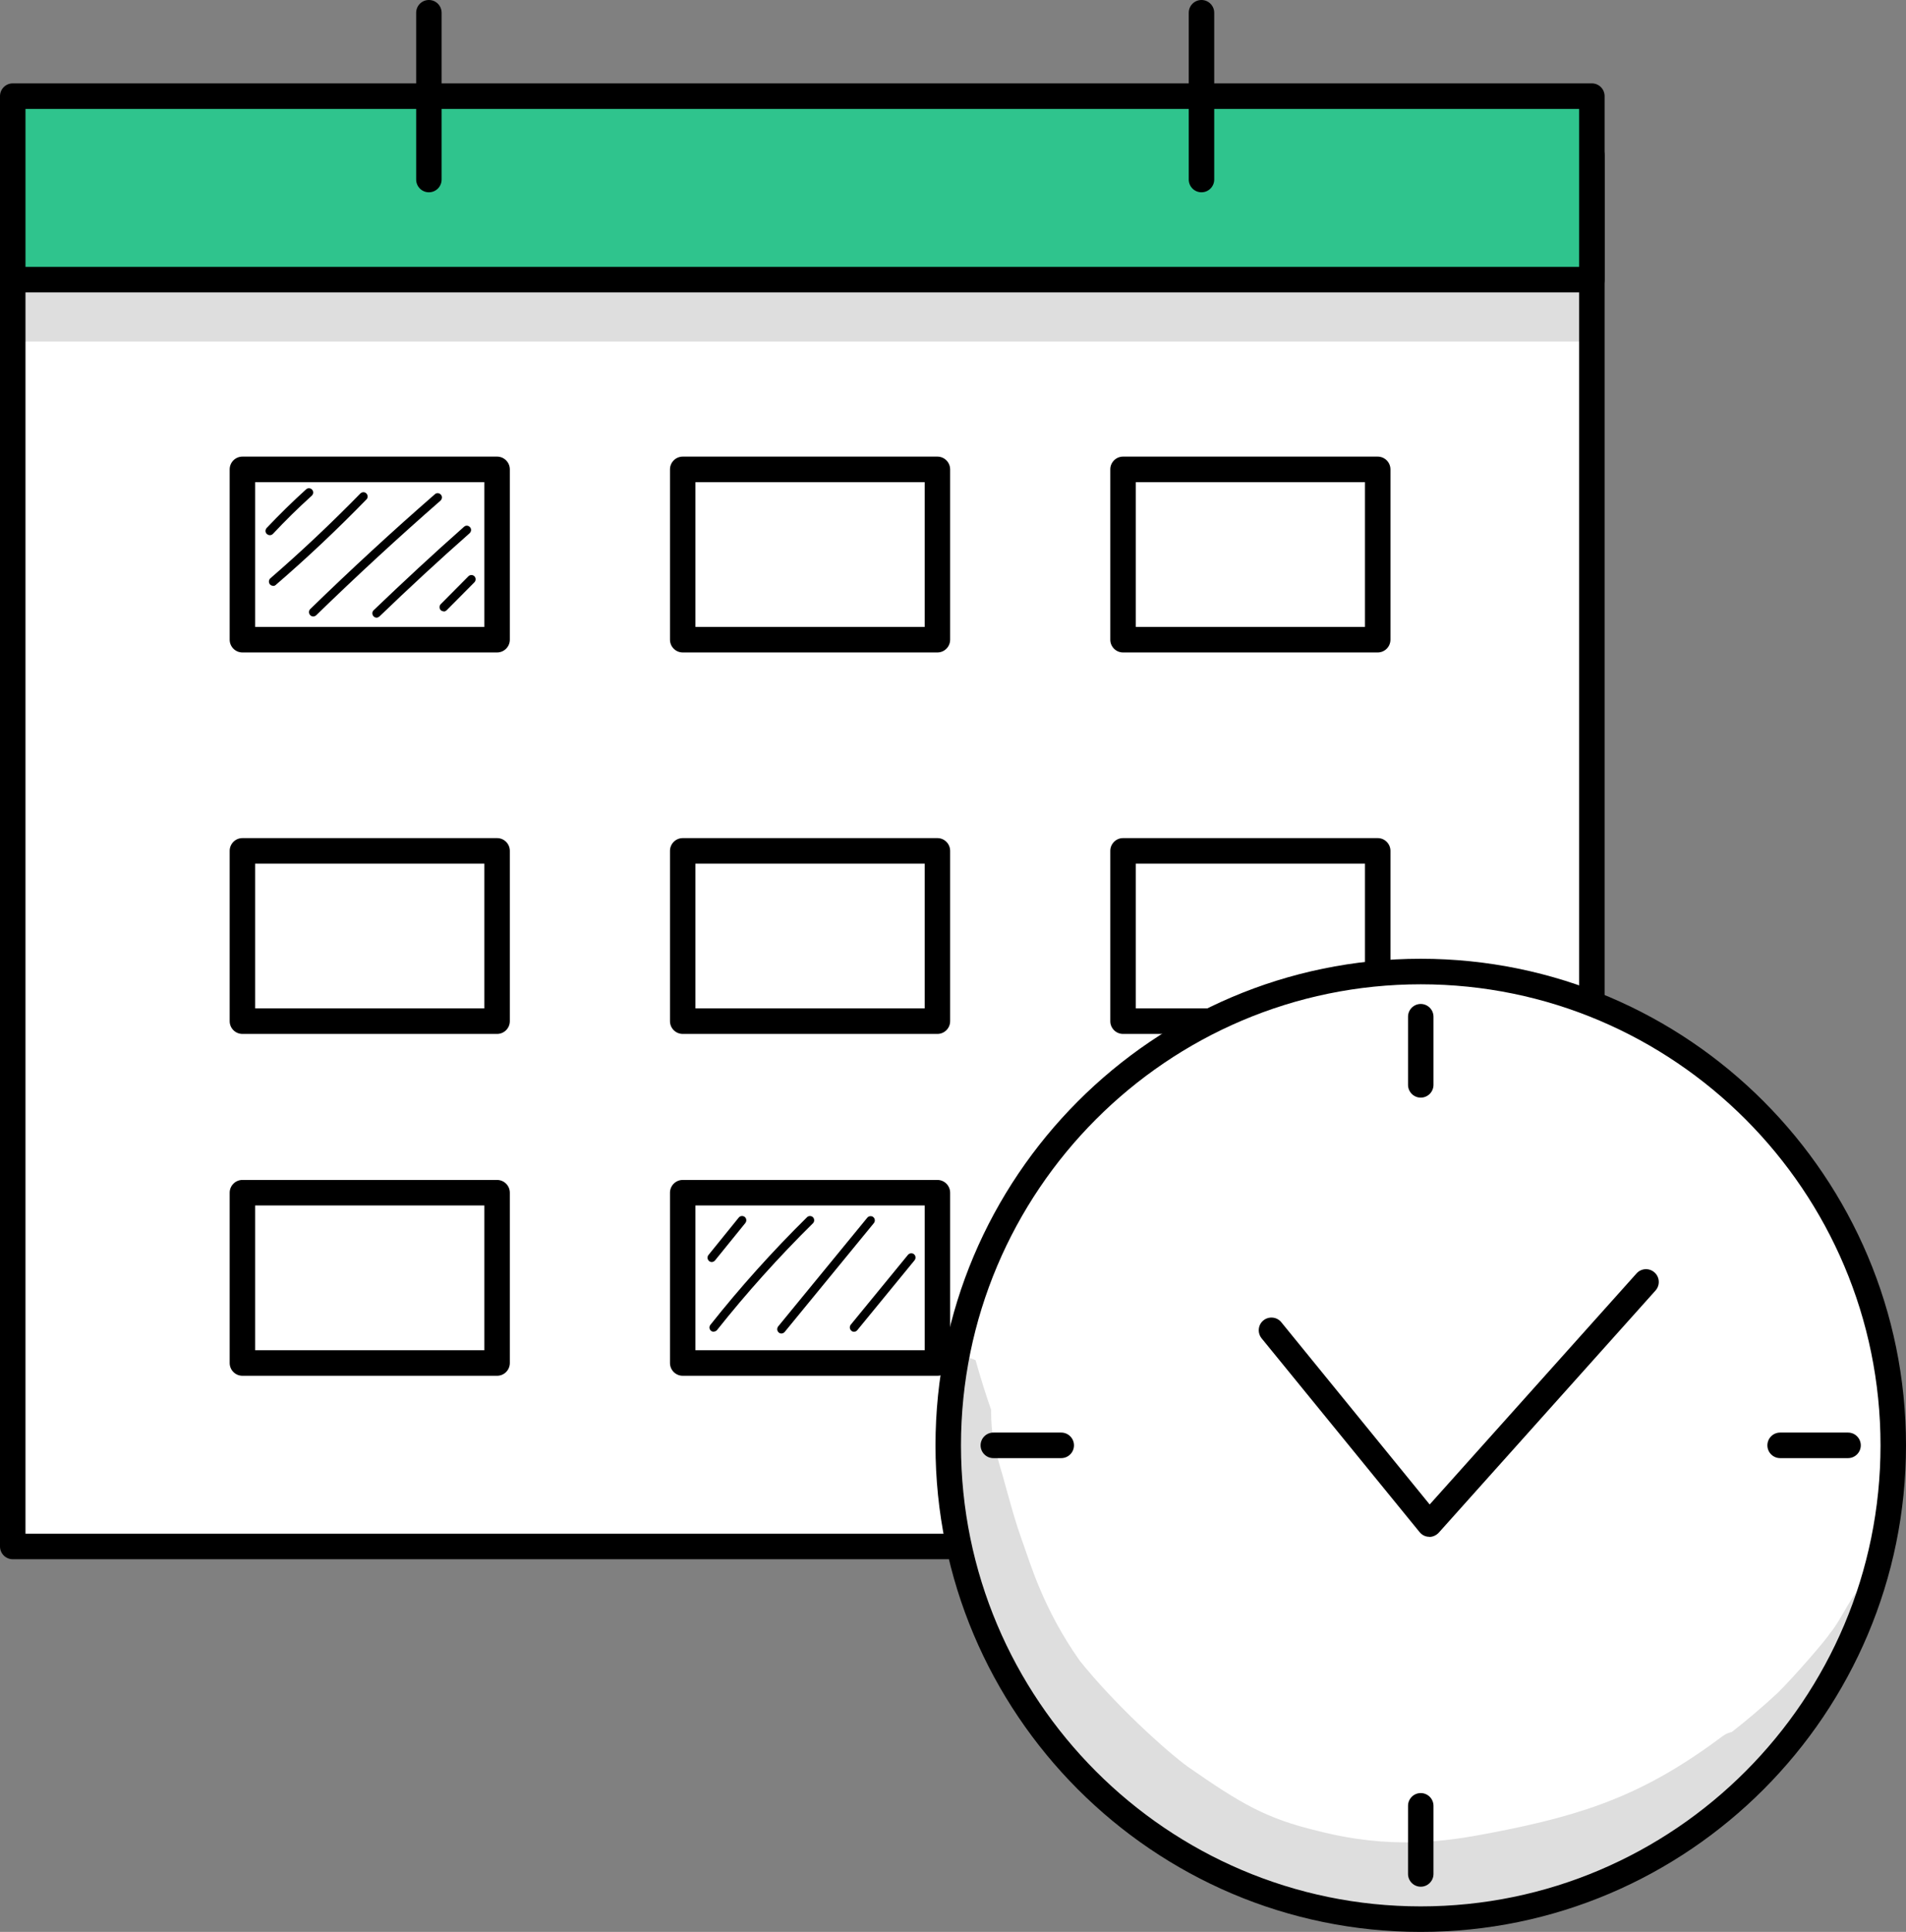 <svg width="76" height="77" viewBox="0 0 76 77" fill="none" xmlns="http://www.w3.org/2000/svg">
<rect x="0" y="0" width="76" height="77" fill="#808080" stroke="none"/>
<g id="Layer_1" clip-path="url(#clip0_3228_260854)">
<g id="Group">
<path id="Vector" d="M0.508 61.638L63.475 61.638L63.475 6.189L0.508 6.189L0.508 61.638Z" fill="white"/>
<path id="Vector_2" d="M63.474 62.146H0.508C0.228 62.146 0 61.918 0 61.637V6.189C0 5.909 0.228 5.68 0.508 5.68H63.474C63.755 5.68 63.982 5.909 63.982 6.189V61.637C63.982 61.918 63.755 62.146 63.474 62.146ZM1.016 61.128H62.967V6.698H1.016V61.128Z" fill="black"/>
</g>
<g id="Group_2">
<path id="Vector_3" d="M0.508 11.145L63.475 11.145V3.826L0.508 3.826V11.145Z" fill="#2FC48D"/>
<path id="Vector_4" d="M63.474 11.654H0.508C0.228 11.654 0 11.425 0 11.145V3.832C0 3.551 0.228 3.323 0.508 3.323H63.474C63.755 3.323 63.982 3.551 63.982 3.832V11.15C63.982 11.431 63.755 11.659 63.474 11.659V11.654ZM1.016 10.636H62.967V4.341H1.016V10.642V10.636Z" fill="black"/>
</g>
<g id="Group_3">
<path id="Vector_5" d="M19.821 18.709H9.666V25.495H19.821V18.709Z" fill="white"/>
<path id="Vector_6" d="M19.821 26.004H9.666C9.385 26.004 9.158 25.776 9.158 25.495V18.709C9.158 18.428 9.385 18.2 9.666 18.2H19.821C20.102 18.2 20.329 18.428 20.329 18.709V25.495C20.329 25.776 20.102 26.004 19.821 26.004ZM10.173 24.986H19.314V19.218H10.173V24.986Z" fill="black"/>
</g>
<g id="Group_4">
<path id="Vector_7" d="M37.379 18.709H27.223V25.495H37.379V18.709Z" fill="white"/>
<path id="Vector_8" d="M37.379 26.004H27.223C26.942 26.004 26.715 25.776 26.715 25.495V18.709C26.715 18.428 26.942 18.2 27.223 18.2H37.379C37.659 18.2 37.886 18.428 37.886 18.709V25.495C37.886 25.776 37.659 26.004 37.379 26.004ZM27.73 24.986H36.871V19.218H27.73V24.986Z" fill="black"/>
</g>
<g id="Group_5">
<path id="Vector_9" d="M54.935 18.709H44.779V25.495H54.935V18.709Z" fill="white"/>
<path id="Vector_10" d="M54.935 26.004H44.779C44.499 26.004 44.272 25.776 44.272 25.495V18.709C44.272 18.428 44.499 18.2 44.779 18.2H54.935C55.215 18.2 55.443 18.428 55.443 18.709V25.495C55.443 25.776 55.215 26.004 54.935 26.004ZM45.287 24.986H54.427V19.218H45.287V24.986Z" fill="black"/>
</g>
<g id="Group_6">
<path id="Vector_11" d="M19.821 33.914H9.666V40.7H19.821V33.914Z" fill="white"/>
<path id="Vector_12" d="M19.821 41.209H9.666C9.385 41.209 9.158 40.98 9.158 40.7V33.913C9.158 33.633 9.385 33.404 9.666 33.404H19.821C20.102 33.404 20.329 33.633 20.329 33.913V40.7C20.329 40.98 20.102 41.209 19.821 41.209ZM10.173 40.191H19.314V34.422H10.173V40.191Z" fill="black"/>
</g>
<g id="Group_7">
<path id="Vector_13" d="M37.379 33.914H27.223V40.7H37.379V33.914Z" fill="white"/>
<path id="Vector_14" d="M37.379 41.209H27.223C26.942 41.209 26.715 40.98 26.715 40.7V33.913C26.715 33.633 26.942 33.404 27.223 33.404H37.379C37.659 33.404 37.886 33.633 37.886 33.913V40.7C37.886 40.98 37.659 41.209 37.379 41.209ZM27.73 40.191H36.871V34.422H27.73V40.191Z" fill="black"/>
</g>
<g id="Group_8">
<path id="Vector_15" d="M54.935 33.914H44.779V40.7H54.935V33.914Z" fill="white"/>
<path id="Vector_16" d="M54.935 41.209H44.779C44.499 41.209 44.272 40.98 44.272 40.7V33.913C44.272 33.633 44.499 33.404 44.779 33.404H54.935C55.215 33.404 55.443 33.633 55.443 33.913V40.7C55.443 40.98 55.215 41.209 54.935 41.209ZM45.287 40.191H54.427V34.422H45.287V40.191Z" fill="black"/>
</g>
<g id="Group_9">
<path id="Vector_17" d="M19.821 47.539H9.666V54.325H19.821V47.539Z" fill="white"/>
<path id="Vector_18" d="M19.821 54.834H9.666C9.385 54.834 9.158 54.605 9.158 54.325V47.538C9.158 47.258 9.385 47.029 9.666 47.029H19.821C20.102 47.029 20.329 47.258 20.329 47.538V54.325C20.329 54.605 20.102 54.834 19.821 54.834ZM10.173 53.816H19.314V48.047H10.173V53.816Z" fill="black"/>
</g>
<g id="Group_10">
<path id="Vector_19" d="M37.379 47.539H27.223V54.325H37.379V47.539Z" fill="white"/>
<path id="Vector_20" d="M37.379 54.834H27.223C26.942 54.834 26.715 54.605 26.715 54.325V47.538C26.715 47.258 26.942 47.029 27.223 47.029H37.379C37.659 47.029 37.886 47.258 37.886 47.538V54.325C37.886 54.605 37.659 54.834 37.379 54.834ZM27.73 53.816H36.871V48.047H27.73V53.816Z" fill="black"/>
</g>
<g id="Group_11">
<path id="Vector_21" d="M54.935 47.539H44.779V54.325H54.935V47.539Z" fill="white"/>
<path id="Vector_22" d="M54.935 54.834H44.779C44.499 54.834 44.272 54.605 44.272 54.325V47.538C44.272 47.258 44.499 47.029 44.779 47.029H54.935C55.215 47.029 55.443 47.258 55.443 47.538V54.325C55.443 54.605 55.215 54.834 54.935 54.834ZM45.287 53.816H54.427V48.047H45.287V53.816Z" fill="black"/>
</g>
<g id="Group_12">
<path id="Vector_23" d="M47.908 7.664C47.627 7.664 47.4 7.436 47.4 7.155V0.509C47.4 0.228 47.627 0 47.908 0C48.188 0 48.416 0.228 48.416 0.509V7.155C48.416 7.436 48.188 7.664 47.908 7.664Z" fill="black"/>
<path id="Vector_24" d="M17.102 7.664C16.821 7.664 16.594 7.436 16.594 7.155V0.509C16.594 0.228 16.821 0 17.102 0C17.382 0 17.609 0.228 17.609 0.509V7.155C17.609 7.436 17.382 7.664 17.102 7.664Z" fill="black"/>
</g>
<path id="Vector_25" d="M10.757 21.33C10.716 21.33 10.675 21.312 10.64 21.283C10.57 21.219 10.57 21.113 10.634 21.043C11.136 20.511 11.662 19.996 12.204 19.505C12.274 19.44 12.38 19.446 12.444 19.516C12.508 19.586 12.502 19.692 12.432 19.756C11.895 20.242 11.376 20.751 10.885 21.277C10.85 21.312 10.809 21.33 10.763 21.33H10.757Z" fill="black"/>
<path id="Vector_26" d="M17.691 24.366C17.65 24.366 17.604 24.348 17.575 24.319C17.51 24.255 17.51 24.144 17.575 24.079L18.678 22.968C18.742 22.903 18.853 22.903 18.917 22.968C18.981 23.032 18.981 23.143 18.917 23.208L17.814 24.319C17.779 24.354 17.738 24.372 17.691 24.372V24.366Z" fill="black"/>
<path id="Vector_27" d="M10.891 23.348C10.845 23.348 10.798 23.331 10.763 23.29C10.705 23.22 10.71 23.114 10.78 23.05C12.018 21.979 13.226 20.838 14.37 19.668C14.434 19.604 14.545 19.598 14.609 19.668C14.674 19.733 14.679 19.844 14.609 19.908C13.46 21.09 12.245 22.237 10.996 23.313C10.967 23.342 10.926 23.354 10.886 23.354L10.891 23.348Z" fill="black"/>
<path id="Vector_28" d="M12.491 24.571C12.444 24.571 12.403 24.553 12.368 24.518C12.304 24.448 12.304 24.343 12.368 24.278C13.973 22.716 15.648 21.172 17.341 19.698C17.411 19.633 17.516 19.645 17.58 19.715C17.644 19.785 17.633 19.891 17.563 19.955C15.876 21.429 14.207 22.968 12.607 24.524C12.572 24.553 12.531 24.571 12.491 24.571Z" fill="black"/>
<path id="Vector_29" d="M15.018 24.618C14.971 24.618 14.93 24.6 14.895 24.565C14.831 24.495 14.831 24.39 14.895 24.325C16.074 23.196 17.282 22.073 18.502 20.996C18.573 20.932 18.677 20.938 18.742 21.014C18.806 21.084 18.794 21.189 18.724 21.254C17.51 22.324 16.302 23.442 15.129 24.571C15.094 24.6 15.053 24.618 15.012 24.618H15.018Z" fill="black"/>
<path id="Vector_30" d="M28.378 50.3C28.343 50.3 28.302 50.288 28.273 50.259C28.203 50.2 28.191 50.095 28.25 50.019L29.458 48.527C29.516 48.457 29.621 48.445 29.697 48.504C29.767 48.562 29.779 48.668 29.721 48.744L28.512 50.235C28.477 50.276 28.431 50.3 28.384 50.3H28.378Z" fill="black"/>
<path id="Vector_31" d="M28.46 53.079C28.425 53.079 28.384 53.067 28.355 53.044C28.279 52.985 28.267 52.88 28.326 52.804C29.505 51.318 30.8 49.873 32.178 48.516C32.242 48.451 32.353 48.451 32.417 48.516C32.481 48.58 32.481 48.691 32.417 48.755C31.051 50.101 29.767 51.534 28.594 53.008C28.559 53.049 28.512 53.073 28.46 53.073V53.079Z" fill="black"/>
<path id="Vector_32" d="M31.157 53.149C31.116 53.149 31.081 53.137 31.051 53.108C30.981 53.049 30.97 52.944 31.028 52.868L34.583 48.533C34.641 48.463 34.752 48.451 34.822 48.51C34.892 48.568 34.904 48.673 34.845 48.749L31.291 53.084C31.256 53.125 31.209 53.149 31.162 53.149H31.157Z" fill="black"/>
<path id="Vector_33" d="M34.051 53.079C34.011 53.079 33.976 53.067 33.947 53.038C33.876 52.979 33.865 52.874 33.923 52.798L36.205 50.013C36.264 49.943 36.374 49.931 36.445 49.99C36.515 50.048 36.526 50.154 36.468 50.23L34.186 53.014C34.151 53.055 34.104 53.079 34.057 53.079H34.051Z" fill="black"/>
<g id="Group_13" opacity="0.13">
<path id="Vector_34" d="M63.474 11.238H0.508V13.614H63.474V11.238Z" fill="black"/>
</g>
<g id="Group_14">
<g id="Group_15">
<g id="Group_16">
<path id="Vector_35" d="M69.974 70.958C77.332 63.583 77.332 51.627 69.974 44.252C62.616 36.877 50.687 36.877 43.329 44.252C35.971 51.627 35.971 63.583 43.329 70.958C50.687 78.333 62.616 78.333 69.974 70.958Z" fill="white"/>
<path id="Vector_36" d="M56.651 77C45.981 77 37.302 68.301 37.302 57.607C37.302 46.913 45.981 38.213 56.651 38.213C67.32 38.213 76 46.913 76 57.607C76 68.301 67.32 77 56.651 77ZM56.651 39.231C46.542 39.231 38.318 47.474 38.318 57.607C38.318 67.739 46.542 75.982 56.651 75.982C66.76 75.982 74.984 67.739 74.984 57.607C74.984 47.474 66.76 39.231 56.651 39.231Z" fill="black"/>
</g>
<path id="Vector_37" d="M56.995 61.251H56.984C56.838 61.251 56.698 61.181 56.604 61.064L50.306 53.342C50.131 53.126 50.16 52.804 50.376 52.628C50.592 52.453 50.913 52.482 51.089 52.698L57.007 59.964L65.254 50.756C65.441 50.545 65.762 50.528 65.972 50.715C66.182 50.902 66.2 51.224 66.013 51.435L57.369 61.088C57.27 61.193 57.135 61.257 56.989 61.257L56.995 61.251Z" fill="black"/>
<g id="Group_17">
<g id="Group_18">
<path id="Vector_38" d="M56.651 43.748C56.371 43.748 56.144 43.519 56.144 43.239V40.524C56.144 40.243 56.371 40.015 56.651 40.015C56.931 40.015 57.159 40.243 57.159 40.524V43.239C57.159 43.519 56.931 43.748 56.651 43.748Z" fill="black"/>
<path id="Vector_39" d="M56.651 75.198C56.371 75.198 56.144 74.97 56.144 74.689V71.975C56.144 71.694 56.371 71.466 56.651 71.466C56.931 71.466 57.159 71.694 57.159 71.975V74.689C57.159 74.97 56.931 75.198 56.651 75.198Z" fill="black"/>
</g>
<g id="Group_19">
<path id="Vector_40" d="M73.689 58.116H70.981C70.7 58.116 70.473 57.887 70.473 57.607C70.473 57.326 70.7 57.098 70.981 57.098H73.689C73.969 57.098 74.197 57.326 74.197 57.607C74.197 57.887 73.969 58.116 73.689 58.116Z" fill="black"/>
<path id="Vector_41" d="M42.316 58.116H39.608C39.328 58.116 39.1 57.887 39.1 57.607C39.1 57.326 39.328 57.098 39.608 57.098H42.316C42.596 57.098 42.824 57.326 42.824 57.607C42.824 57.887 42.596 58.116 42.316 58.116Z" fill="black"/>
</g>
</g>
</g>
<g id="Group_20" opacity="0.13">
<path id="Vector_42" d="M74.389 63.059C73.77 63.603 73.484 64.475 72.953 65.118C72.854 65.305 71.587 66.78 70.875 67.482C70.256 68.055 69.661 68.558 69.054 69.032C68.949 69.055 68.838 69.096 68.739 69.161C65.651 71.472 63.334 72.314 59.429 73.057C57.573 73.414 55.443 73.718 52.524 72.969C50.482 72.478 49.495 71.899 47.359 70.413C46.454 69.752 44.435 67.915 43.057 66.195C41.581 64.106 41.073 62.275 40.769 61.444C40.46 60.59 40.232 59.713 39.987 58.835C39.631 57.63 39.52 57.209 39.52 56.191C39.293 55.541 39.088 54.88 38.901 54.214C38.721 54.126 38.516 54.085 38.318 54.102C37.985 56.741 38.032 59.391 38.359 62.018C38.913 64.287 39.596 66.751 41.703 69.202C43.402 71.132 44.563 71.805 45.293 72.425C46.991 73.695 48.801 74.853 50.808 75.532C51.906 75.859 53.044 76 54.176 76.134C54.182 76.134 54.188 76.134 54.194 76.134C55.425 76.368 56.68 76.374 57.918 76.228C58.892 76.146 59.826 75.847 60.766 75.59C62.715 75.093 64.659 74.478 66.433 73.507C67.157 73.045 67.408 72.87 67.741 72.606C72.754 68.71 74.43 64.633 75.212 62.328C74.949 62.222 74.646 62.907 74.389 63.065V63.059Z" fill="black"/>
</g>
</g>
</g>
<defs>
<clipPath id="clip0_3228_260854">
<rect width="76" height="77" fill="white"/>
</clipPath>
</defs>
</svg>
